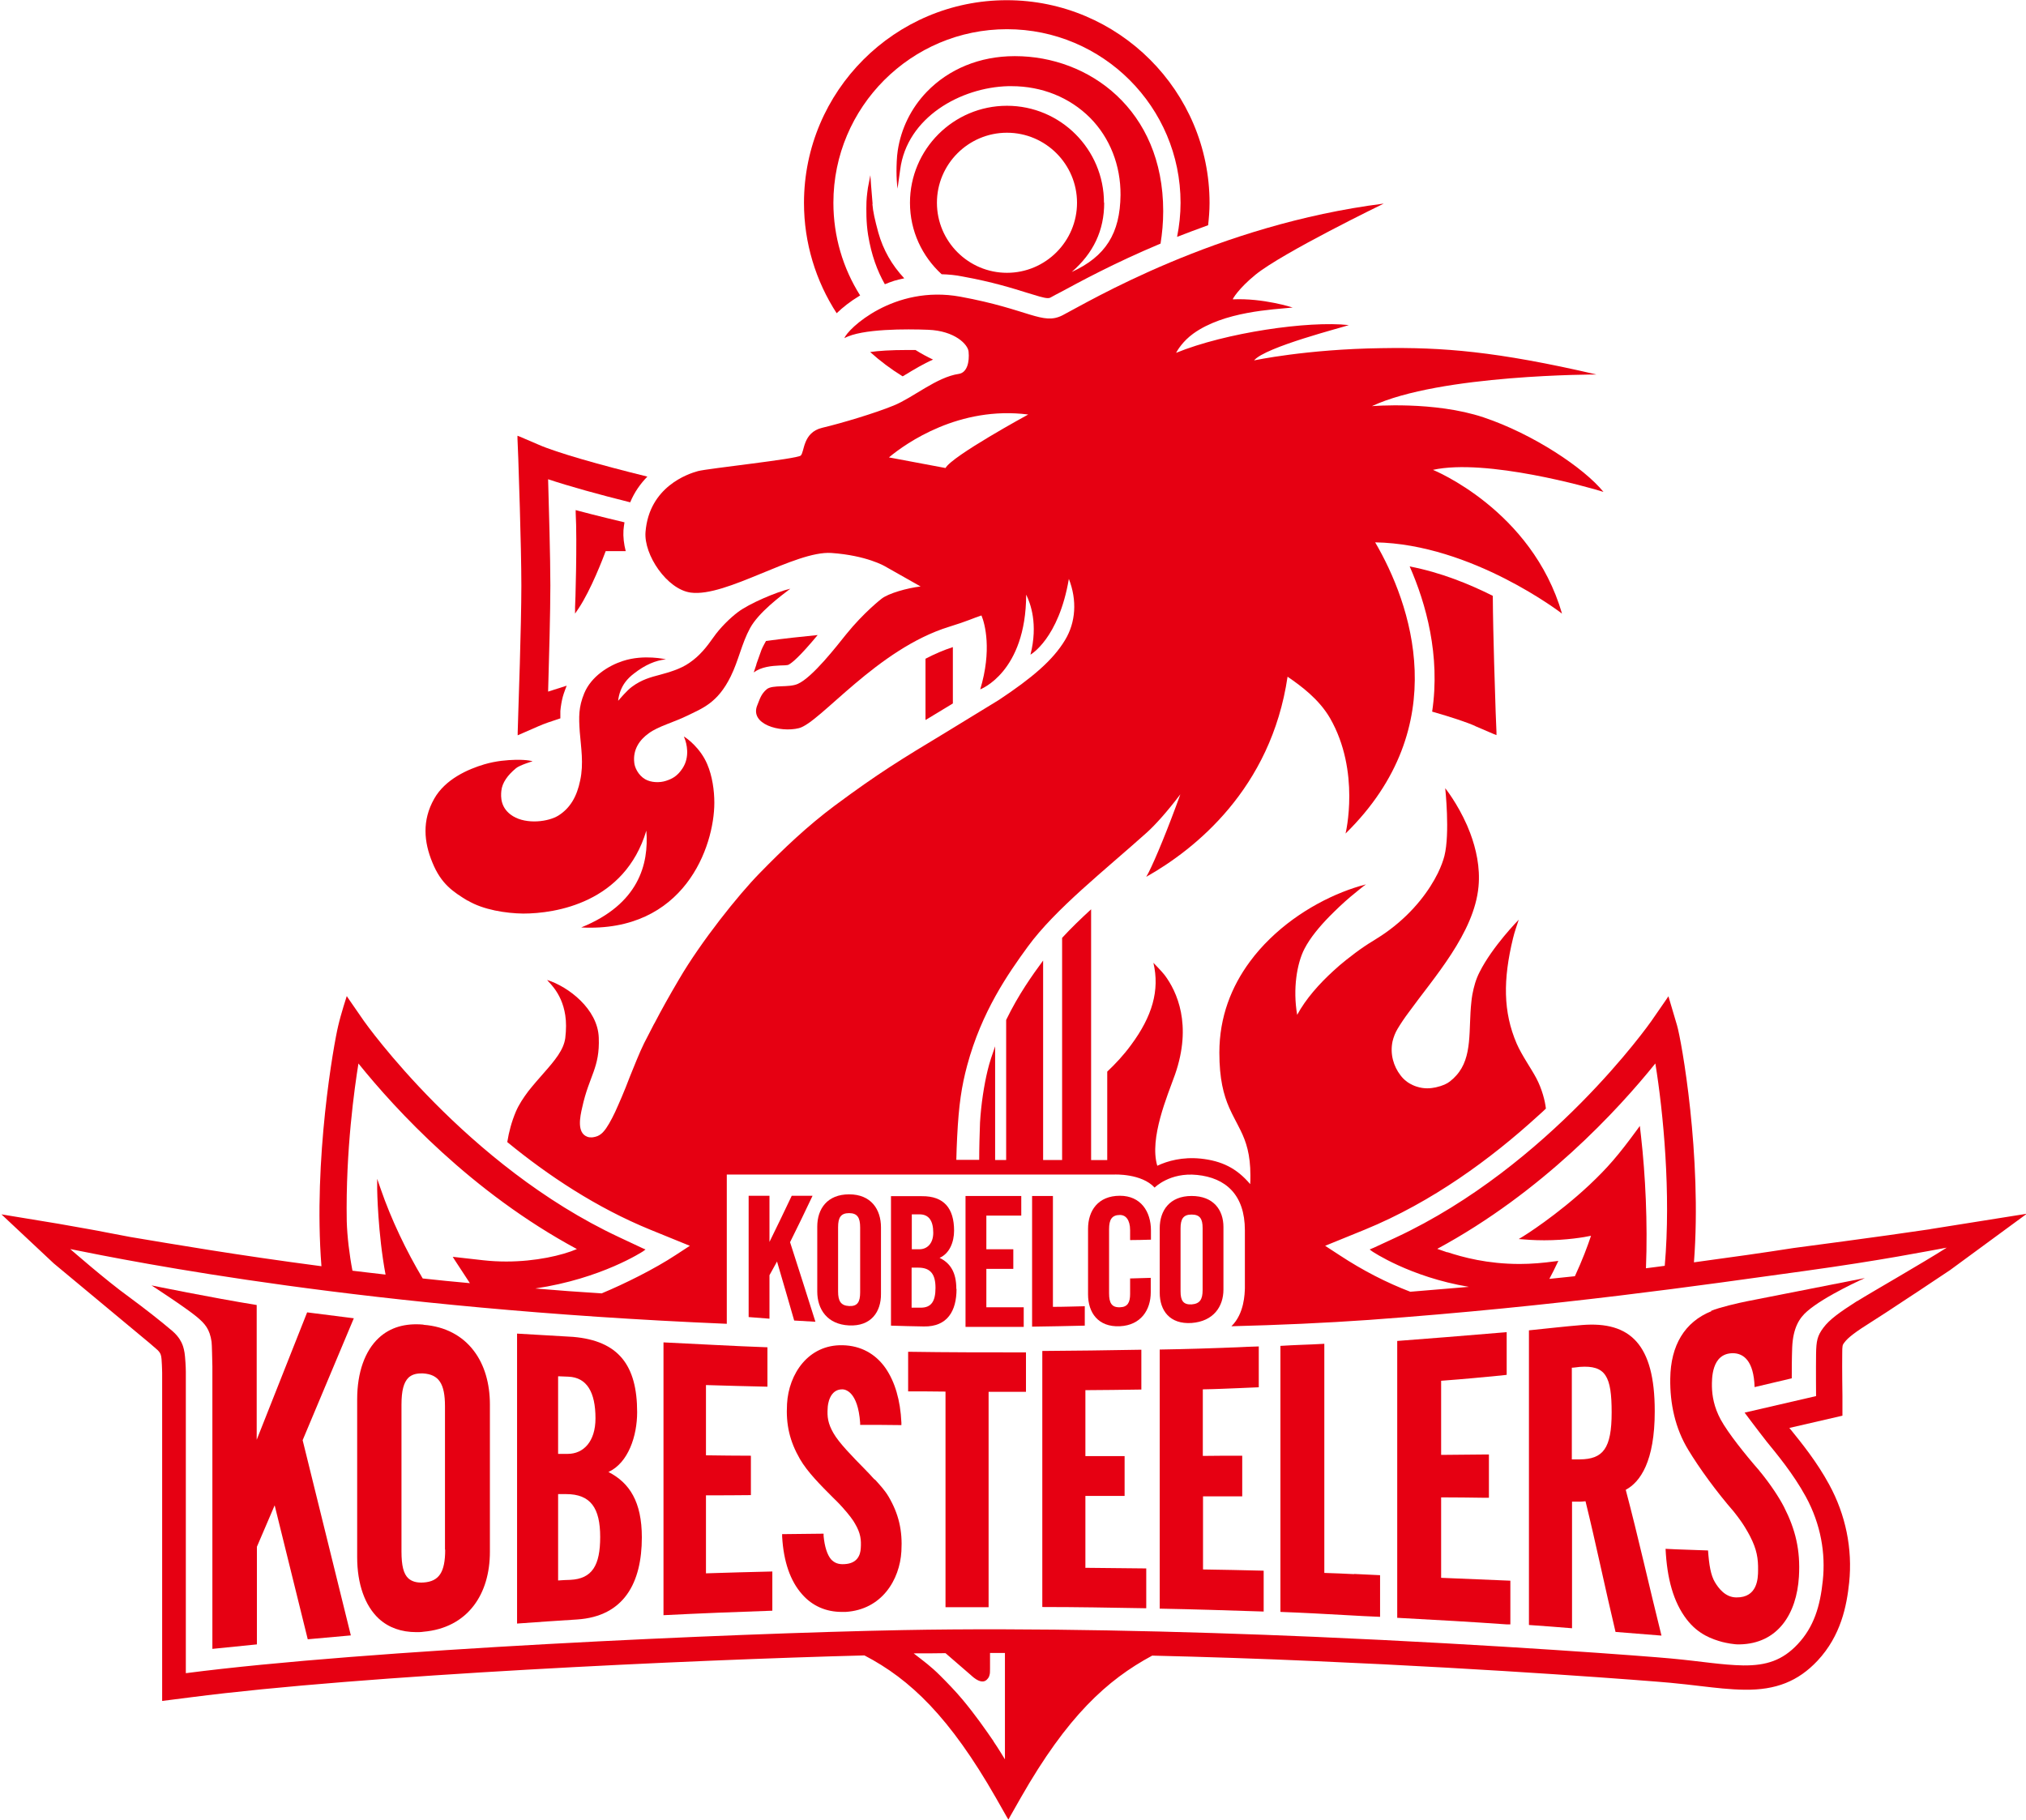 <?xml version="1.0" encoding="UTF-8"?>
<svg id="_レイヤー_2" data-name="レイヤー 2" xmlns="http://www.w3.org/2000/svg" viewBox="0 0 99.21 89.13">
  <defs>
    <style>
      .cls-1 {
        fill: #e60012;
      }
    </style>
  </defs>
  <g id="_レイヤー_1-2" data-name="レイヤー 1">
    <g>
      <path class="cls-1" d="M44.32,18.36c.43-.26.89-.54,1.37-.75-.3-.14-.59-.3-.86-.47-.12,0-.25,0-.38,0-.84,0-1.43.04-1.84.1.49.44,1.02.84,1.59,1.19.04-.02.08-.04.12-.07Z"/>
      <path class="cls-1" d="M72.24,35.56l.91.39.13.05v-.14s-.04-.99-.04-.99c-.02-.67-.13-3.78-.14-5.69-1.15-.58-2.56-1.15-4.07-1.44.8,1.82,1.51,4.36,1.1,7.11.94.27,1.7.52,2.12.71Z"/>
      <path class="cls-1" d="M46.66,31.69c-.46.15-.9.34-1.34.57v3c.13-.08.26-.16.4-.24l.94-.57v-2.75Z"/>
      <path class="cls-1" d="M25.35,35.87v.14s1.03-.45,1.03-.45c.25-.11.62-.24,1.06-.38,0,0,0-.22,0-.36.02-.24.07-.51.12-.7.05-.19.19-.54.19-.54-.32.1-.64.2-.91.29.05-1.69.11-3.92.11-5.2,0-1.36-.07-3.79-.11-5.2,1.05.35,2.5.75,4.02,1.13.21-.51.51-.92.84-1.26-2.32-.57-4.46-1.18-5.32-1.56l-.91-.39-.13-.05v.14s.04.99.04.99c0,.04.15,4.25.15,6.21s-.15,6.18-.15,6.21l-.03.99Z"/>
      <path class="cls-1" d="M37.04,32.54c-.03.09-.13.39-.13.39.38-.28.88-.32,1.29-.34.13,0,.35-.01.4-.03.17-.08.56-.4,1.44-1.46-.82.08-1.64.17-2.53.29,0,0-.17.3-.22.43-.05.14-.22.61-.25.7Z"/>
      <path class="cls-1" d="M42.12,14.47c-.84-1.33-1.31-2.89-1.31-4.54,0-4.69,3.81-8.5,8.5-8.5s8.5,3.81,8.5,8.5c0,.57-.06,1.12-.17,1.67.48-.19,1-.38,1.52-.57.04-.36.07-.72.07-1.09,0-5.47-4.45-9.93-9.93-9.93s-9.93,4.45-9.93,9.93c0,1.96.58,3.83,1.6,5.4.3-.29.68-.59,1.13-.86Z"/>
      <path class="cls-1" d="M54.06,9.93c0-2.62-2.13-4.75-4.75-4.75s-4.75,2.13-4.75,4.75c0,1.39.6,2.63,1.55,3.5.34.01.68.04,1.02.11,1.49.27,2.46.58,3.17.8.46.14.82.26,1.01.26.04,0,.09,0,.17-.05.11-.06.27-.15.47-.25.89-.48,2.59-1.41,4.88-2.37.08-.5.13-1.02.13-1.59,0-4.98-3.65-7.59-7.25-7.59h-.03c-1.7,0-3.22.63-4.3,1.75-.77.8-1.26,1.81-1.42,2.88-.05.31-.06.77-.06,1.01,0,.32.02.6.05.85l.13-.93c.33-2.57,2.97-4.03,5.29-4.09.05,0,.11,0,.16,0,1.49,0,2.85.55,3.85,1.55.97.98,1.5,2.33,1.49,3.78-.02,1.88-.73,3.01-2.39,3.77,1.07-.93,1.59-2.04,1.59-3.39ZM49.31,13.36c-1.89,0-3.43-1.54-3.43-3.43s1.54-3.43,3.43-3.43,3.43,1.54,3.43,3.43-1.54,3.43-3.43,3.43Z"/>
      <path class="cls-1" d="M22.9,44.1c.76.46,1.89.63,2.72.64,1.59,0,4.97-.53,6.03-4.06.13,1.64-.37,3.6-3.19,4.74,5.05.26,6.52-3.96,6.52-6.11,0-.6-.1-1.31-.35-1.89-.33-.78-.99-1.27-1.14-1.35,0,0,.01.04.03.08.1.24.28.91-.1,1.48-.25.38-.5.51-.81.61-.3.1-.73.09-1.02-.08-.34-.2-.51-.58-.53-.8-.08-.65.26-1.13.71-1.45.46-.34,1.23-.54,1.86-.85.76-.37,1.51-.63,2.15-1.93.39-.79.54-1.62.95-2.37.42-.77,1.5-1.57,1.97-1.93-.68.16-2.02.73-2.57,1.15-.37.28-.86.75-1.2,1.24-.33.47-.67.9-1.17,1.24-.44.31-1.02.47-1.46.59-.42.11-.88.23-1.35.58-.25.18-.6.6-.68.69.01-.13.06-.36.12-.5.11-.28.29-.56.66-.84.54-.42,1.05-.64,1.56-.69,0,0-1.07-.26-2.11.08-.71.23-1.55.76-1.89,1.58-.28.68-.27,1.15-.22,1.89.06.76.2,1.56.02,2.38-.16.79-.49,1.35-1.05,1.71-.5.32-1.57.45-2.24.04-.62-.38-.6-.95-.57-1.24.04-.4.31-.77.72-1.11.18-.15.81-.34.81-.34,0,0-.24-.08-.83-.07-.41.01-.95.05-1.53.22-.81.24-1.92.73-2.46,1.69-.6,1.06-.5,2.12-.09,3.11.43,1.07,1.03,1.45,1.73,1.88Z"/>
      <path class="cls-1" d="M42.73,9.99c-.04-.4-.11-1.41-.11-1.41l-.12.62s-.06.4-.07.68c-.01.39-.02,1.01.08,1.63.16.98.45,1.76.82,2.41.15-.06.3-.12.46-.17.13-.04.3-.08.49-.12-.61-.65-1.03-1.39-1.27-2.24-.17-.63-.26-1.02-.29-1.4Z"/>
      <path class="cls-1" d="M28.16,30.05l.17-.25c.61-.91,1.21-2.49,1.33-2.81.14,0,.52,0,.98,0-.09-.35-.13-.7-.11-1.02.01-.14.03-.26.05-.39-1.22-.29-2.26-.56-2.28-.57l-.11-.03v.12c.08,1.41-.02,4.6-.03,4.63v.3Z"/>
      <path class="cls-1" d="M94.5,60.2c-2.33.35-6.68.92-6.68.92-1.4.22-3.02.45-4.87.7.4-5.21-.61-10.87-.83-11.61l-.37-1.25-.05-.17-.1.15-.74,1.07c-.05.07-4.96,7.07-12.5,10.59l-1.1.51-.05.02-.14.06.12.09s1.85,1.26,4.74,1.74c-.92.08-1.88.16-2.87.24-1.15-.44-2.31-1.03-3.48-1.8l-.69-.45,1.94-.79c3.3-1.35,6.19-3.48,8.48-5.57.11-.09.39-.36.39-.36-.04-.37-.19-.96-.47-1.49-.26-.49-.7-1.1-.96-1.69-.67-1.56-.67-3.14-.18-5.16.07-.3.18-.6.28-.91,0,0-1.29,1.31-1.92,2.57-.18.35-.28.72-.35,1.09-.02.12-.04.25-.05.37-.15,1.34.08,2.7-.74,3.6-.1.11-.18.19-.31.29-.14.11-.34.21-.69.29-.24.05-.56.09-.95-.04-.25-.08-.45-.22-.48-.25-.11-.08-.21-.18-.3-.3-.34-.44-.52-1.04-.39-1.66.05-.21.13-.42.25-.62.15-.25.33-.52.54-.8,1.22-1.69,3.21-3.88,3.42-6.16.09-.94-.12-1.86-.41-2.63-.05-.13-.1-.25-.15-.37-.48-1.09-1.07-1.82-1.07-1.82,0,0,.24,2.21-.04,3.32-.06.23-.16.51-.32.84-.4.81-1.15,1.87-2.37,2.78-.24.18-.51.36-.79.53-.14.08-.29.18-.44.28-.31.21-.56.4-.89.66-.18.14-.46.38-.63.54-.69.63-1.35,1.37-1.77,2.15-.22-1.28-.01-2.53.36-3.24.28-.54.74-1.09,1.22-1.58.16-.16.32-.32.48-.47.39-.37.76-.67,1.01-.87.15-.12.25-.2.3-.23-1.48.38-3.27,1.27-4.7,2.66-.36.35-.69.72-.99,1.13-.9,1.22-1.49,2.7-1.49,4.45,0,1.29.21,2.07.48,2.69.18.41.38.75.56,1.12.27.55.48,1.17.48,2.2,0,.1,0,.34-.01.43-.67-.79-1.4-1.14-2.42-1.25-.9-.09-1.62.11-2.13.35-.4-1.35.5-3.43.87-4.47.85-2.44.09-4.07-.51-4.87-.13-.17-.55-.6-.55-.6.32,1.35-.06,2.63-1.09,4.02-.38.52-.78.94-1.17,1.31v4.33h-.79v-12.28c-.51.47-1,.94-1.42,1.4v10.88h-.93v-9.77c-.53.72-1.21,1.67-1.81,2.91v6.86h-.54v-5.57c-.13.37-.28.8-.37,1.19-.17.7-.32,1.66-.37,2.55-.02.57-.04,1.21-.04,1.82h-1.12c.01-.36.02-.77.04-1.11.08-1.61.22-2.5.49-3.51.71-2.64,2-4.49,2.97-5.82,1.35-1.85,3.78-3.75,5.83-5.59.4-.36.98-1,1.64-1.87-.62,1.72-1.23,3.19-1.55,3.82l-.12.22c2.38-1.34,6.11-4.31,6.92-9.8.66.45,1.54,1.1,2.08,2.03,1.5,2.61.76,5.65.76,5.65,5.36-5.26,3.18-11.3,1.45-14.26,4.74.08,9.15,3.49,9.15,3.49-1.48-5.09-6.32-7.04-6.32-7.04,2.6-.57,7.67.86,8.35,1.08-.95-1.17-3.43-2.83-5.87-3.65-2.42-.81-5.47-.55-5.47-.55,3.33-1.56,11-1.55,11-1.55-4.92-1.14-7.55-1.34-10.53-1.29-3.69.05-6.24.6-6.24.6.54-.66,4.39-1.63,4.64-1.73-1.98-.22-6.04.37-8.46,1.36.07-.13.33-.57.84-.94,1.51-1.09,3.9-1.18,4.87-1.28,0,0-1.44-.47-2.93-.4-.03,0,.28-.53,1.1-1.2,1.32-1.08,6.29-3.49,6.29-3.49-8.19,1.04-14.49,4.83-15.73,5.47-.98.5-1.63-.29-5-.91-3.27-.6-5.55,1.61-5.68,2.03.84-.47,3.08-.45,4.1-.41,1.31.05,1.95.72,1.98,1.07.05.5-.07,1.03-.48,1.09-1.09.16-2.23,1.16-3.19,1.55-.9.37-2.53.86-3.5,1.09-.96.23-.86,1.19-1.05,1.36-.19.17-4.54.63-5.03.76-.48.13-2.39.76-2.57,2.98-.09,1.12,1.05,2.81,2.21,2.97,1.74.24,5.13-2.06,6.89-1.94,1.73.12,2.62.65,2.62.65.53.3,1.72.97,1.75.99-.67.08-1.58.34-1.91.6,0,0-.87.67-1.74,1.75-.45.56-1.64,2.1-2.36,2.42-.44.2-1.23.03-1.52.26-.29.24-.35.51-.46.77-.41.95,1.11,1.37,2.03,1.14,1.04-.26,3.82-3.88,7.37-4.97.88-.27,1.17-.42,1.57-.55.17.4.52,1.7-.06,3.62,0,0,2.24-.83,2.25-4.64.21.43.59,1.44.21,2.94,0,0,1.38-.77,1.88-3.71.41,1.05.34,2.13-.19,3-.59.98-1.61,1.85-3.24,2.93l-2.6,1.59c-2.17,1.31-3.26,1.97-5.43,3.58-1.34,1-2.51,2.11-3.68,3.31-1.04,1.06-2.87,3.35-3.95,5.2-.5.85-.84,1.46-1.2,2.15,0,0-.01.02-.02.03-.1.2-.21.41-.33.64-.05.1-.1.2-.16.31-.11.23-.24.51-.36.81-.1.24-.21.51-.33.81-.29.77-.54,1.33-.73,1.75-.19.4-.4.78-.57.96,0,0-.07.09-.2.17-.11.07-.26.1-.36.11-.08,0-.16,0-.23-.03-.52-.19-.36-.97-.25-1.44.34-1.56.87-1.93.81-3.42-.05-1.39-1.48-2.49-2.53-2.82.05.06.11.13.17.19.06.07.12.14.18.22.23.31.45.73.54,1.32.05.32.05.69,0,1.12-.02.14-.06.28-.12.42-.24.56-.79,1.11-1.31,1.72-.13.15-.26.31-.38.46-.24.32-.46.65-.61,1-.21.5-.34.99-.42,1.49,2.01,1.65,4.38,3.22,7,4.29l1.94.79-.69.45c-1.03.68-2.52,1.42-3.63,1.88-1.12-.07-2.21-.15-3.25-.24,3.25-.48,5.26-1.81,5.28-1.82l.12-.09-.14-.06-1.15-.54c-7.49-3.5-12.45-10.52-12.5-10.59l-.74-1.07-.1-.15s-.29.89-.42,1.46c-.21.86-1.23,6.54-.82,11.77h0c-4.19-.55-7.25-1.08-9.35-1.43-.15-.03-.8-.15-1.21-.23-.43-.09-1.15-.21-2.32-.42l-2.79-.46,2.56,2.4,4.7,3.91.38.33c.1.1.13.15.16.23.02.05.03.12.04.22.03.37.03.81.03.63v16.11l1.41-.18c8.41-1.09,24.49-1.83,32.98-2.05,2.25,1.17,4.18,3.03,6.43,6.96l.54.95.08.13.07-.13.54-.95c2.27-3.98,4.22-5.76,6.43-6.95,2.55.06,5.32.15,8,.27,9.02.39,16.39.97,17.37,1.06.55.05,1.03.11,1.47.16.77.09,1.44.17,2.17.18,1.53.02,2.62-.41,3.57-1.42,1.15-1.23,1.43-2.69,1.55-3.83.17-1.65-.17-3.32-.98-4.8-.6-1.11-1.36-2.04-1.85-2.65l-.1-.12,2.6-.6v-.98s-.02-1.36-.01-2.03c0-.44.01-.45.11-.58.17-.23.53-.51,1.33-1.01.32-.2.98-.63,1.7-1.11.85-.55,1.51-1.01,2.14-1.42l3.76-2.76-4.71.75ZM46.3,22.92l-2.77-.52c.85-.71,3.45-2.53,6.82-2.1,0,0-3.73,2.03-4.05,2.62ZM70.87,61.33c-.18-.06-.34-.12-.49-.17,5.15-2.78,8.86-6.82,10.68-9.08.39,2.4.77,6.37.46,9.91-.15.02-.3.04-.45.06-.16.02-.31.04-.47.06.09-2.23-.03-4.58-.24-6.45-.01-.12-.04-.32-.06-.52l-.13.18c-.93,1.27-1.45,1.87-2.34,2.71-1.59,1.49-3.21,2.5-3.23,2.51l-.23.14c.38.03.73.06,1.25.06,1.09,0,1.96-.15,2.29-.22-.17.51-.42,1.18-.79,1.98-.41.04-.83.09-1.25.13.11-.2.28-.54.44-.88l-.16.02c-.58.08-1.17.13-1.73.13-1.59,0-2.79-.33-3.55-.58ZM17.55,52.08c1.83,2.27,5.54,6.31,10.7,9.09-.72.31-2.02.61-3.46.61-.38,0-.75-.02-1.11-.06l-1.33-.15-.18-.02.1.16.74,1.13c-.8-.07-1.57-.15-2.31-.23-.8-1.34-1.54-2.88-2.06-4.39l-.17-.49v.52s.03,2.14.41,4.17c-.55-.06-1.1-.13-1.62-.19-.15-.77-.26-1.7-.28-2.42-.06-3.48.39-6.59.57-7.71ZM48.65,85.27c-.4-.58-.87-1.26-1.51-2.03-.36-.43-.77-.85-1.1-1.18-.46-.46-.81-.71-1.3-1.09.5,0,1.11,0,1.56-.01.23.2.97.84,1.26,1.09,0,0,.01.01.02.02.31.28.57.35.73.2.07-.07.12-.13.14-.22.03-.08.03-.19.03-.33,0-.21,0-.61,0-.77h.73v5.21c-.04-.06-.33-.55-.56-.88ZM90.95,63.71c-.89.57-1.36.91-1.66,1.31-.3.4-.35.65-.36,1.29-.01.7,0,2.06,0,2.06l-3.5.81s.65.87,1.09,1.43c.47.58,1.28,1.54,1.91,2.69.74,1.36.97,2.79.83,4.1-.13,1.27-.44,2.28-1.23,3.12-.74.79-1.53,1.05-2.66,1.04-1.07-.02-2.04-.2-3.55-.34-1.06-.1-8.43-.67-17.43-1.06-6.51-.28-13.92-.45-20.19-.33-8.41.16-26.25.96-35.1,2.11v-14.76s0-.31-.04-.74c-.02-.26-.08-.48-.13-.6-.05-.12-.16-.37-.48-.65-.61-.52-1.38-1.12-2.14-1.68-1.11-.8-2.87-2.34-2.87-2.34,3.09.62,14.47,2.92,32.15,3.66v-7.31h18.98s1.33-.06,1.97.64c0,0,.74-.76,2.08-.62,1.39.14,2.34.96,2.34,2.71v2.84c-.01.25-.02,1.24-.66,1.86,2.35-.06,4.6-.16,6.73-.31,9.35-.68,16.28-1.7,21.36-2.4,3.76-.52,6-.97,6.94-1.14-1.19.76-3.7,2.19-4.4,2.63Z"/>
      <path class="cls-1" d="M38.69,60.83c.37-.75.74-1.5,1.1-2.27-.34,0-.68,0-1.02,0-.34.72-.74,1.55-1.09,2.26,0-.73,0-1.54,0-2.26-.34,0-.68,0-1.02,0v5.94c.34.03.68.05,1.02.08,0-.71,0-1.42,0-2.13.12-.21.25-.46.37-.67.28.94.56,1.93.84,2.89.35.02.69.04,1.04.06-.41-1.31-.83-2.61-1.24-3.89Z"/>
      <path class="cls-1" d="M41.58,64.91c1.07.05,1.57-.66,1.56-1.55,0-1.08,0-2.17,0-3.25,0-.89-.49-1.62-1.56-1.62-1.07,0-1.56.71-1.56,1.58,0,1.06,0,2.12,0,3.18,0,.87.49,1.61,1.56,1.66ZM41.04,60.1c0-.47.13-.69.54-.69.41,0,.54.23.54.7,0,1.06,0,2.12,0,3.18,0,.47-.13.69-.54.67-.41-.02-.54-.25-.54-.71,0-1.05,0-2.1,0-3.15Z"/>
      <path class="cls-1" d="M46.83,63.12c0-.83-.31-1.27-.82-1.52.49-.21.71-.78.71-1.33,0-1.09-.49-1.7-1.58-1.69-.5,0-1.01,0-1.51,0,0,2.11,0,4.23,0,6.34.54.02,1.08.03,1.61.04,1.16.02,1.6-.77,1.6-1.83ZM44.64,59.47c.13,0,.26,0,.39,0,.45,0,.67.31.67.9,0,.53-.3.81-.68.81-.12,0-.25,0-.37,0,0-.57,0-1.14,0-1.71ZM44.64,64.04c0-.65,0-1.31,0-1.96.11,0,.22,0,.33,0,.61,0,.84.34.84.99,0,.65-.2.98-.74.97-.14,0-.29,0-.43,0Z"/>
      <path class="cls-1" d="M50.13,64.98c0-.32,0-.64,0-.96-.61,0-1.22,0-1.83,0,0-.63,0-1.26,0-1.88.44,0,.88,0,1.32,0,0-.32,0-.64,0-.96-.44,0-.88,0-1.32,0,0-.55,0-1.1,0-1.65.57,0,1.14,0,1.71,0,0-.32,0-.64,0-.96-.91,0-1.82,0-2.73,0,0,2.14,0,4.27,0,6.41.95,0,1.9,0,2.85,0Z"/>
      <path class="cls-1" d="M53.12,63.97c-.54.01-1,.03-1.56.03,0-1.81,0-3.62,0-5.43-.34,0-.68,0-1.02,0,0,2.13,0,4.27,0,6.4.88-.01,1.7-.03,2.58-.05,0-.32,0-.63,0-.95Z"/>
      <path class="cls-1" d="M55.34,62.62c0,.25,0,.5,0,.75,0,.41-.12.64-.49.65-.41.02-.54-.21-.54-.68,0-1.06,0-2.08,0-3.14,0-.47.13-.7.54-.7.26,0,.49.22.49.75,0,.16,0,.32,0,.48.34,0,.68-.01,1.02-.02,0-.15,0-.3,0-.45,0-.93-.5-1.7-1.52-1.7-1.07,0-1.56.73-1.56,1.62,0,1.09,0,2.13,0,3.21,0,.89.49,1.61,1.56,1.56,1.02-.05,1.51-.79,1.51-1.66,0-.24,0-.47,0-.71-.34.01-.68.02-1.02.03Z"/>
      <path class="cls-1" d="M58.35,64.79c1.07-.08,1.56-.8,1.56-1.64v-3.06c0-.84-.49-1.52-1.56-1.52-1.07,0-1.56.71-1.56,1.58,0,1.06,0,2.11,0,3.16,0,.87.49,1.55,1.56,1.48ZM58.35,59.48c.41,0,.54.21.54.66,0,1.02,0,2.03,0,3.04,0,.45-.13.67-.54.7-.41.02-.54-.19-.54-.64,0-1.03,0-2.05,0-3.08,0-.46.13-.68.54-.68Z"/>
      <path class="cls-1" d="M42.84,72.47c-.08-.08-.16-.17-.25-.27l-.26-.27c-.56-.57-1.25-1.27-1.52-1.75-.27-.47-.31-.8-.28-1.22,0-.16.09-.93.72-.92.13,0,.76.09.87,1.64v.1s.12,0,.12,0c.59,0,1.19,0,1.78.01h.12s0-.12,0-.12c-.05-1.11-.32-2-.77-2.66-.5-.72-1.23-1.11-2.1-1.13h-.01c-1.68-.04-2.64,1.41-2.72,2.87-.06,1.02.13,1.83.63,2.7.37.64,1.01,1.28,1.62,1.89.14.14.29.28.42.43l.02.02c.37.41.56.68.64.83.27.46.31.78.28,1.21-.02.33-.17.74-.8.77-.29.02-.49-.06-.65-.23-.19-.22-.32-.62-.37-1.15v-.11s-.12,0-.12,0c-.6,0-1.19.02-1.79.02h-.12s0,.12,0,.12c.07,1.23.4,2.18.98,2.83.5.57,1.17.86,1.94.86.02,0,.05,0,.07,0,.04,0,.08,0,.12,0,1.77-.11,2.65-1.57,2.73-2.97.06-1.01-.13-1.83-.63-2.68-.17-.29-.4-.54-.68-.85Z"/>
      <path class="cls-1" d="M20.73,64.87c-.9-.08-1.63.14-2.18.65-.68.63-1.06,1.69-1.06,3.01v7.73c0,1.31.38,2.38,1.06,3.01.48.44,1.1.66,1.84.66.11,0,.23,0,.35-.02,1.04-.09,1.89-.53,2.46-1.28.52-.68.79-1.59.79-2.64v-7.2c0-1.05-.27-1.96-.79-2.64-.56-.74-1.41-1.19-2.45-1.27ZM21.8,75.89c0,1.11-.3,1.56-1.07,1.61-.32.02-.56-.05-.73-.2-.24-.22-.34-.63-.34-1.32v-7.19c0-.69.11-1.09.34-1.32.15-.14.35-.21.62-.21.03,0,.07,0,.1,0,.77.05,1.07.5,1.07,1.61v7.02Z"/>
      <path class="cls-1" d="M29.79,72.09c.98-.45,1.41-1.77,1.41-2.93,0-2.3-.91-3.5-3.14-3.69-.91-.06-1.83-.1-2.74-.16v14.2c.98-.07,1.96-.14,2.94-.2,2.3-.15,3.17-1.8,3.17-4.02,0-1.74-.6-2.67-1.63-3.2ZM27.34,67.4c.17,0,.34.02.5.02.9.04,1.32.76,1.32,2.04,0,1.14-.59,1.74-1.36,1.74-.16,0-.31,0-.47,0,0-1.25,0-2.54,0-3.79ZM27.92,77.37c-.2,0-.39.02-.59.03,0-1.43,0-2.8,0-4.23.13,0,.26,0,.39,0,1.21,0,1.67.69,1.67,2.1,0,1.39-.39,2.05-1.47,2.1Z"/>
      <path class="cls-1" d="M34.57,73.23c.73,0,1.46,0,2.2-.01v-1.93c-.73,0-1.46-.01-2.2-.02v-3.44c1,.03,2.01.06,3.01.08v-1.93c-1.71-.06-3.38-.16-5.09-.24v13.36c1.79-.09,3.54-.16,5.33-.22v-1.92c-1.08.03-2.17.05-3.25.09v-3.81Z"/>
      <path class="cls-1" d="M44.51,66.2h-.04s0,1.94,0,1.94h.03c.59,0,1.21,0,1.8.01v10.56h.04c.75,0,1.38,0,2.04,0h.03v-10.55c.59,0,1.21,0,1.8,0h.03v-1.93h-.03c-1.89,0-3.81,0-5.7-.03Z"/>
      <path class="cls-1" d="M53.15,76.79v-3.53c.63,0,1.26,0,1.89,0h.03s0-1.95,0-1.95h-.03c-.63,0-1.26,0-1.89,0v-3.23c.89,0,1.8-.02,2.71-.03h.03v-1.95h-.04c-1.65.03-3.21.05-4.78.06h-.03v12.54h.03c1.65,0,3.29.03,5.02.06h.04s0-1.95,0-1.95h-.03c-.98-.01-1.97-.02-2.94-.03Z"/>
      <path class="cls-1" d="M58.91,76.87v-3.59c.63,0,1.26,0,1.89,0h.03s0-1.99,0-1.99h-.04c-.63,0-1.26,0-1.89.01v-3.26c.67-.01,1.23-.04,1.77-.06.3-.01.61-.03.94-.04h.03v-2h-.04c-.34.01-.67.02-1,.04-1.29.05-2.5.09-3.78.11h-.03v12.69h.03c1.62.03,3.21.08,5.02.14h.04s0-2,0-2h-.03c-.97-.02-1.96-.05-2.94-.06Z"/>
      <path class="cls-1" d="M66.31,77.09c-.48-.02-.97-.05-1.46-.06v-11.22h-.02c-.38.02-.74.04-1.11.05-.31.01-.64.03-1,.05h-.02v13.03h.02c1.09.04,2.19.1,3.25.16.52.03,1.06.06,1.59.08h.02s0-.02,0-.02c0-.67,0-1.33,0-2v-.02h-.02c-.42-.02-.85-.04-1.26-.06Z"/>
      <path class="cls-1" d="M70.57,77.26v-3.93c.72,0,1.43.01,2.15.02h.19s0-2.12,0-2.12h-.19c-.72,0-1.43.02-2.15.02v-3.63c1.22-.09,1.99-.17,2.95-.26l.26-.03v-2.09l-.25.02c-1.97.17-3.58.29-5.11.41v13.56h.02c1.89.1,3.63.2,5.33.32h.19s0-2.14,0-2.14h-.02c-1.11-.05-2.36-.1-3.37-.14Z"/>
      <path class="cls-1" d="M81.03,69.1c0-3.26-1.2-4.4-3.56-4.21-.86.07-1.61.16-2.6.26v14.43c.7.05,1.41.1,2.11.16v-6.2c.37,0,.39.01.66-.02.5,2.03.97,4.3,1.47,6.4.71.06,1.54.12,2.25.18-.59-2.36-1.15-4.88-1.75-7.14.71-.38,1.42-1.39,1.42-3.84ZM77.36,71.47c-.13,0-.26,0-.39,0v-4.49c.13,0,.26-.03.39-.04,1.27-.09,1.56.46,1.56,2.23,0,1.77-.42,2.29-1.56,2.3Z"/>
      <path class="cls-1" d="M17.33,64.56l-2.29-.29-2.47,6.24v-6.6c-2.23-.36-5.15-.96-5.15-.96,0,0,1.68,1.09,2.23,1.55.39.33.62.59.71,1.21.02.14.03.86.04,1.2v13.84l2.18-.22v-4.78l.87-2.03,1.62,6.56,2.11-.19-2.36-9.56,2.51-5.98Z"/>
      <path class="cls-1" d="M83.81,64.21c-1.32.53-2,1.68-2.02,3.3-.02,1.22.24,2.44.88,3.49.55.91,1.38,2.05,2.24,3.04.01.01.02.03.03.04.44.55.65.95.76,1.16.33.64.4,1.09.39,1.66,0,.4-.03,1.34-1.06,1.33-.55,0-.88-.46-1.05-.74-.21-.35-.29-.86-.34-1.56-.69-.03-1.38-.04-2.08-.08.07,1.45.38,2.6,1.03,3.45.58.76,1.28.98,1.74,1.11.2.05.59.13.85.12,1.88-.03,2.8-1.5,2.91-3.31.08-1.31-.17-2.32-.73-3.42-.24-.47-.66-1.1-1.13-1.68-.03-.03-.05-.06-.08-.1-.69-.79-1.53-1.84-1.89-2.5-.33-.61-.42-1.16-.43-1.62,0-.34-.04-1.62,1.02-1.63.52,0,1.03.36,1.07,1.66l1.82-.43c0-.43,0-.96.02-1.5.04-.97.35-1.45.73-1.78.87-.76,2.83-1.63,2.83-1.63,0,0-4.54.89-5.79,1.14-.4.08-1.32.29-1.75.47Z"/>
    </g>
  </g>
</svg>